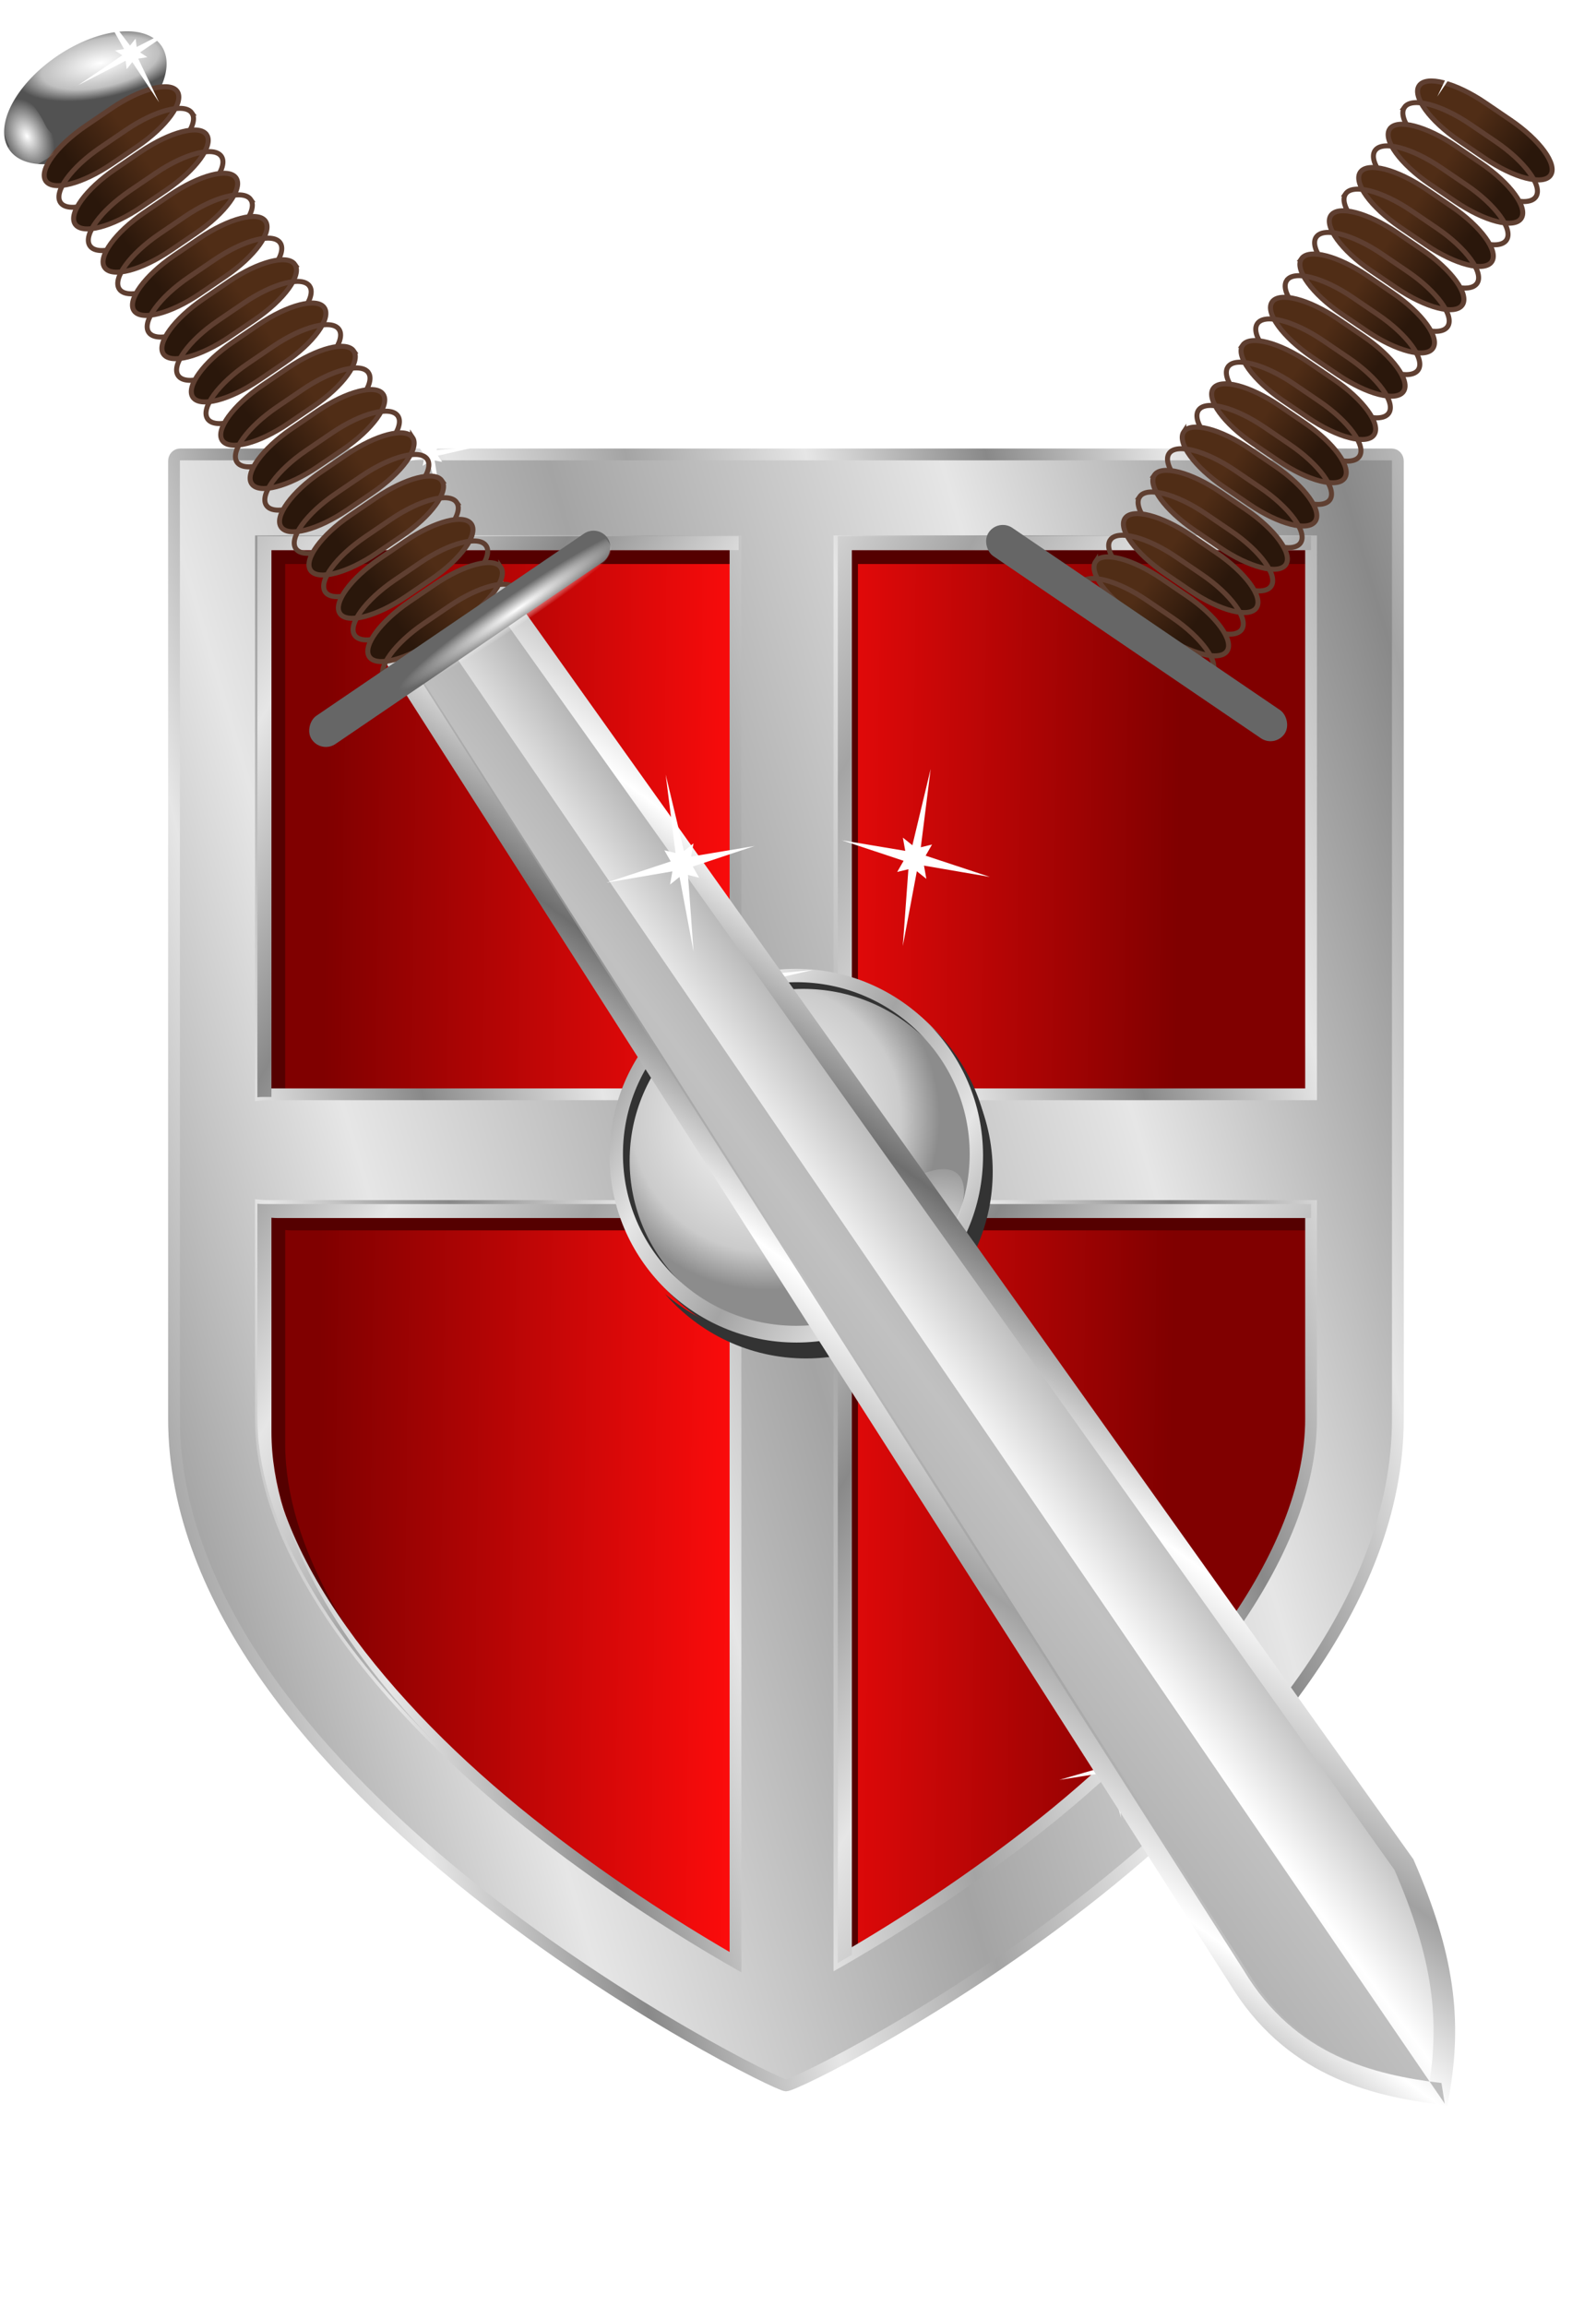<?xml version="1.0" encoding="UTF-8" standalone="no"?>
<!-- Created with Inkscape (http://www.inkscape.org/) -->
<svg
    xmlns:inkscape="http://www.inkscape.org/namespaces/inkscape"
    xmlns:rdf="http://www.w3.org/1999/02/22-rdf-syntax-ns#"
    xmlns="http://www.w3.org/2000/svg"
    xmlns:cc="http://web.resource.org/cc/"
    xmlns:xlink="http://www.w3.org/1999/xlink"
    xmlns:dc="http://purl.org/dc/elements/1.1/"
    xmlns:svg="http://www.w3.org/2000/svg"
    xmlns:sodipodi="http://sodipodi.sourceforge.net/DTD/sodipodi-0.dtd"
    xmlns:ns1="http://sozi.baierouge.fr"
    id="svg4187"
    viewBox="0 0 393.32 568.34"
    version="1.0"
  >
  <defs
      id="defs3"
    >
    <radialGradient
        id="radialGradient4297"
        xlink:href="#linearGradient5355"
        gradientUnits="userSpaceOnUse"
        cy="348.82"
        cx="243.79"
        gradientTransform="matrix(-4.863 3.454 -4.35 -8.126 2719.6 2028.8)"
        r="1.043"
    />
    <radialGradient
        id="radialGradient4295"
        xlink:href="#linearGradient5355"
        gradientUnits="userSpaceOnUse"
        cy="348.82"
        cx="243.79"
        gradientTransform="matrix(2.022 2.972 -28.077 19.1 9438.6 -7234.3)"
        r="1.043"
    />
    <linearGradient
        id="linearGradient4293"
        y2="399.18"
        xlink:href="#linearGradient6110"
        gradientUnits="userSpaceOnUse"
        x2="275.22"
        gradientTransform="matrix(.886 1.302 1.332 -.906 -831.46 375.55)"
        y1="301.44"
        x1="250.58"
    />
    <linearGradient
        id="linearGradient4291"
        y2="356.54"
        xlink:href="#linearGradient14971"
        gradientUnits="userSpaceOnUse"
        x2="181.87"
        gradientTransform="matrix(.906 1.332 -1.332 .906 366.99 -480.44)"
        y1="346.63"
        x1="181.66"
    />
    <radialGradient
        id="radialGradient4236"
        xlink:href="#linearGradient13025"
        gradientUnits="userSpaceOnUse"
        cy="348.25"
        cx="142.22"
        gradientTransform="matrix(.637 .263 -.655 1.588 281.89 -244.82)"
        r="7.704"
    />
    <linearGradient
        id="linearGradient4234"
        y2="364.72"
        xlink:href="#linearGradient6110"
        spreadMethod="reflect"
        gradientUnits="userSpaceOnUse"
        x2="352.43"
        gradientTransform="matrix(.906 1.332 -1.332 .906 356.33 -452.25)"
        y1="322.94"
        x1="337.81"
    />
    <linearGradient
        id="linearGradient4232"
        y2="377.35"
        xlink:href="#linearGradient6110"
        gradientUnits="userSpaceOnUse"
        x2="253.4"
        gradientTransform="matrix(.906 1.332 -1.332 .906 356.33 -452.25)"
        y1="308.5"
        x1="250.58"
    />
    <linearGradient
        id="linearGradient5355"
      >
      <stop
          id="stop5357"
          style="stop-color:#ffffff"
          offset="0"
      />
      <stop
          id="stop5359"
          style="stop-color:#ffffff;stop-opacity:0"
          offset="1"
      />
    </linearGradient
    >
    <linearGradient
        id="linearGradient14971"
      >
      <stop
          id="stop14973"
          style="stop-color:#502d16"
          offset="0"
      />
      <stop
          id="stop14975"
          style="stop-color:#2a170b"
          offset="1"
      />
    </linearGradient
    >
    <linearGradient
        id="linearGradient13025"
      >
      <stop
          id="stop13029"
          style="stop-color:#ffffff"
          offset="0"
      />
      <stop
          id="stop4382"
          style="stop-color:#bfbfbf"
          offset=".689"
      />
      <stop
          id="stop13031"
          style="stop-color:#525252"
          offset="1"
      />
    </linearGradient
    >
    <linearGradient
        id="linearGradient6110"
      >
      <stop
          id="stop6112"
          style="stop-color:#6e6e6e"
          offset="0"
      />
      <stop
          id="stop6118"
          style="stop-color:#ffffff"
          offset=".5"
      />
      <stop
          id="stop6114"
          style="stop-color:#a1a1a1"
          offset="1"
      />
    </linearGradient
    >
    <filter
        id="filter3321"
      >
      <feGaussianBlur
          id="feGaussianBlur3323"
          stdDeviation="3.843"
          inkscape:collect="always"
      />
    </filter
    >
    <radialGradient
        id="radialGradient4147"
        gradientUnits="userSpaceOnUse"
        cy="518.42"
        cx="426.2"
        gradientTransform="matrix(.987 .686 -.892 1.283 447.71 -433.28)"
        r="29.133"
      >
      <stop
          id="stop13332"
          style="stop-color:#ffffff"
          offset="0"
      />
      <stop
          id="stop13334"
          style="stop-color:#ffffff;stop-opacity:0"
          offset="1"
      />
    </radialGradient
    >
    <linearGradient
        id="linearGradient4150"
        y2="638.46"
        xlink:href="#linearGradient5088"
        spreadMethod="reflect"
        gradientUnits="userSpaceOnUse"
        x2="803.15"
        gradientTransform="matrix(1.003 0 0 1 -455.51 -134.51)"
        y1="591.23"
        x1="719.46"
    />
    <radialGradient
        id="radialGradient12314"
        gradientUnits="userSpaceOnUse"
        cy="586.54"
        cx="-184.38"
        r="73.397"
      >
      <stop
          id="stop12310"
          style="stop-color:#ffffff"
          offset="0"
      />
      <stop
          id="stop12316"
          style="stop-color:#cbcbcb"
          offset=".778"
      />
      <stop
          id="stop12312"
          style="stop-color:#8c8c8c"
          offset="1"
      />
    </radialGradient
    >
    <linearGradient
        id="linearGradient4157"
        y2="683.91"
        xlink:href="#linearGradient5088"
        spreadMethod="reflect"
        gradientUnits="userSpaceOnUse"
        x2="276.68"
        gradientTransform="matrix(1.003 0 0 1 -4.184 -173.87)"
        y1="615.42"
        x1="156.15"
    />
    <linearGradient
        id="linearGradient4162"
        y2="740.38"
        xlink:href="#linearGradient5088"
        spreadMethod="reflect"
        gradientUnits="userSpaceOnUse"
        x2="300.03"
        gradientTransform="matrix(1 0 0 -1 -2.318 975.86)"
        y1="707.51"
        x1="166.4"
    />
    <linearGradient
        id="linearGradient5088"
      >
      <stop
          id="stop5090"
          style="stop-color:#898989"
          offset="0"
      />
      <stop
          id="stop5096"
          style="stop-color:#e6e6e6"
          offset=".5"
      />
      <stop
          id="stop5092"
          style="stop-color:#a4a4a4"
          offset="1"
      />
    </linearGradient
    >
    <linearGradient
        id="linearGradient4160"
        y2="533.55"
        xlink:href="#linearGradient5088"
        spreadMethod="reflect"
        gradientUnits="userSpaceOnUse"
        x2="330.59"
        gradientTransform="matrix(1 0 0 -1 -2.318 975.86)"
        y1="450"
        x1="45.442"
    />
    <filter
        id="filter10017"
      >
      <feGaussianBlur
          id="feGaussianBlur10019"
          stdDeviation="2.77"
          inkscape:collect="always"
      />
    </filter
    >
    <linearGradient
        id="linearGradient4166"
        y2="527.76"
        gradientUnits="userSpaceOnUse"
        x2="508.16"
        gradientTransform="translate(6.8569e-7 -169.24)"
        y1="523.65"
        x1="172.58"
      >
      <stop
          id="stop5108"
          style="stop-color:#800000"
          offset="0"
      />
      <stop
          id="stop6083"
          style="stop-color:#ff0c0c"
          offset=".5"
      />
      <stop
          id="stop5110"
          style="stop-color:#800000"
          offset="1"
      />
    </linearGradient
    >
  </defs
  >
  <g
      id="layer1"
      transform="translate(-19.599 -16.16)"
    >
    <g
        id="g4170"
        transform="matrix(.627 0 0 .627 -8.349 -1.313)"
      >
      <path
          id="path2167"
          style="fill-rule:evenodd;color:#000000;fill:url(#linearGradient4166)"
          d="m149.44 245.17v217.37c0.75-0.08 1.51-0.12 2.28-0.12h184.25v-217.25h-186.53zm227.37 0v217.25h185.38v-217.25h-185.38zm-227.37 261v34.31 28.75 20.66c0 54.15 49.21 113.96 105.18 158.53 27.99 22.28 56.63 40.62 78.29 53.19 1.07 0.62 2.03 1.16 3.06 1.75v-297.07h-184.25c-0.77 0-1.53-0.04-2.28-0.12zm227.37 0.12v296.69c0.65-0.37 1.24-0.71 1.91-1.09 21.62-12.51 50.23-30.83 78.22-53.16 55.98-44.65 105.25-104.7 105.25-158.84v-20.66-28.75-34.19h-185.38z"
      />
      <path
          id="path10994"
          style="fill-rule:evenodd;color:#000000;filter:url(#filter10017);fill:#550000"
          d="m151.22 243.97v213.9c0.74-0.08 1.5-0.12 2.26-0.12h3.19v-208.3h177.23v-5.48h-182.68zm225.11 0v217.78h5.45v-212.3h178.08v-5.48h-183.53zm-225.11 261.64v34.4 28.82 20.7c0 42.68 30.12 88.84 69.92 128.35-37.08-38.26-64.47-82.15-64.47-122.86v-20.71-28.82-34.4c0.74 0.09 1.49 0.13 2.26 0.13h176.97v-5.49h-182.42c-0.76 0-1.52-0.04-2.26-0.12zm225.11 0.12v297.42c0.65-0.37 1.23-0.71 1.89-1.1 1.14-0.66 2.38-1.43 3.56-2.13v-288.7h178.08v-5.49h-183.53z"
      />
      <path
          id="path10990"
          style="fill-rule:evenodd;color:#000000;stroke:url(#linearGradient4162);stroke-width:4.623px;fill:url(#linearGradient4160)"
          d="m115.32 206.4c-1.3 0-2.35 1.15-2.35 2.57v326.87 28.75 20.66c0 145.1 234.73 261.53 240.5 261.9 5.76 0.38 240.53-116.8 240.53-261.9v-20.66-28.75-326.87c0-1.42-1.07-2.57-2.37-2.57h-476.31zm31.81 34.13h186.53v217.25h-184.25c-0.77 0-1.53 0.04-2.28 0.12v-217.37zm227.37 0h185.38v217.25h-185.38v-217.25zm-227.37 261c0.75 0.08 1.51 0.12 2.28 0.12h184.25v297.07c-1.03-0.59-1.98-1.13-3.06-1.75-21.66-12.57-50.3-30.91-78.28-53.19-55.98-44.57-105.19-104.38-105.19-158.53v-20.66-28.75-34.31zm227.37 0.12h185.38v34.19 28.75 20.66c0 54.14-49.27 114.19-105.25 158.84-27.99 22.33-56.6 40.65-78.22 53.16-0.66 0.38-1.26 0.72-1.91 1.09v-296.69z"
      />
      <path
          id="path10996"
          style="fill-rule:evenodd;color:#000000;fill:url(#linearGradient4157)"
          d="m145.74 238.49v220.44c0.75-0.08 1.52-0.12 2.29-0.12h3.23v-214.83h183.63v-5.49h-189.15zm228.13 0v218.32h5.52v-212.83h180.47v-5.49h-185.99zm-228.13 262.28v34.48 28.89 20.76c0 42.78 30.53 89.06 70.86 128.66-37.58-38.35-65.34-82.35-65.34-123.16v-20.76-28.89-34.48c0.75 0.08 1.52 0.12 2.29 0.12h179.34v-5.49h-184.86c-0.77 0-1.54-0.04-2.29-0.13zm228.13 0.13v298.14c0.65-0.37 1.25-0.71 1.92-1.1 1.15-0.67 2.41-1.43 3.6-2.13v-289.42h180.47v-5.49h-185.99z"
      />
      <path
          id="path11321"
          style="fill-rule:evenodd;color:#000000;filter:url(#filter10017);fill:#333333"
          d="m409.42 432.73c11.1 12.82 17.85 29.51 17.91 47.78v0.22c0 40.52-32.9 73.41-73.41 73.41-18.37 0-35.12-6.8-48-17.97 13.46 15.52 33.29 25.38 55.44 25.38 40.51 0 73.4-32.9 73.4-73.41v-0.22c-0.07-22.04-9.9-41.78-25.34-55.19z"
      />
      <path
          id="path10998"
          style="fill-rule:evenodd;color:#000000;fill:#b3b3b3"
          d="m-96.854 603.66a73.397 73.397 0 1 1 0 -0.23"
          transform="translate(529.13 -120.46)"
      />
      <path
          id="path11326"
          style="fill-rule:evenodd;color:#000000;fill:url(#radialGradient12314)"
          d="m-96.854 603.66a73.397 73.397 0 1 1 0 -0.23"
          transform="matrix(.928 0 0 .92 516.96 -72.554)"
      />
      <path
          id="path11335"
          style="fill-rule:evenodd;color:#000000;fill:#333333"
          d="m360.2 411.11c-40.51 0-73.4 32.89-73.4 73.41 0 40.51 32.89 73.4 73.4 73.4 40.52 0 73.38-32.89 73.38-73.4v-0.22c-0.13-40.44-32.94-73.19-73.38-73.19zm0 5.25c37.55 0 68.01 30.1 68.13 67.28v0.22c0 37.25-30.51 67.5-68.13 67.5-37.61 0-68.15-30.25-68.15-67.5 0-37.26 30.54-67.5 68.15-67.5z"
      />
      <path
          id="path11328"
          style="fill-rule:evenodd;color:#000000;fill:url(#linearGradient4150)"
          d="m357.58 408.48c-40.51 0-73.41 32.9-73.41 73.41 0 40.52 32.9 73.41 73.41 73.41 40.52 0 73.38-32.89 73.38-73.41v-0.22c-0.13-40.43-32.94-73.19-73.38-73.19zm0 5.25c37.54 0 68.01 30.1 68.13 67.29v0.21c0 37.26-30.51 67.5-68.13 67.5s-68.16-30.24-68.16-67.5c0-37.25 30.54-67.5 68.16-67.5z"
      />
      <path
          id="path12318"
          style="fill-rule:evenodd;color:#000000;fill:url(#radialGradient4147)"
          d="m413.43 487.31c12.33-1.66 13.45 11.78 2.49 28.41-10.95 16.62-25.96 26.27-38.29 27.93s-17.34-6.59-6.39-23.22c10.94-16.59 29.78-31.4 42.12-33.11"
      />
      <path
          id="path5586"
          style="color:#000000;filter:url(#filter3321);fill:#ffffff"
          d="m142.37 165.39l-11.69-2.31 10.47 68.42-19.23-66.59-9.79 6.78 2.31-11.69-69.047 11.11 67.227-19.86-6.79-9.8 11.69 2.31-9.84-65.894 18.6 64.074 9.79-6.79-2.31 11.69 67.79-6.69-65.97 15.45 6.79 9.79z"
          transform="matrix(.254 0 0 .249 182.23 168.16)"
      />
      <path
          id="path17038"
          style="color:#000000;filter:url(#filter3321);fill:#ffffff"
          d="m142.37 165.39l-11.69-2.31 10.47 68.42-19.23-66.59-9.79 6.78 2.31-11.69-69.047 11.11 67.227-19.86-6.79-9.8 11.69 2.31-9.84-65.894 18.6 64.074 9.79-6.79-2.31 11.69 67.79-6.69-65.97 15.45 6.79 9.79z"
          transform="matrix(.254 0 0 .249 449.42 684.51)"
      />
      <path
          id="path17040"
          style="color:#000000;filter:url(#filter3321);fill:#ffffff"
          d="m142.37 165.39l-11.69-2.31 10.47 68.42-19.23-66.59-9.79 6.78 2.31-11.69-69.047 11.11 67.227-19.86-6.79-9.8 11.69 2.31-9.84-65.894 18.6 64.074 9.79-6.79-2.31 11.69 67.79-6.69-65.97 15.45 6.79 9.79z"
          transform="matrix(.254 0 0 .249 312.96 374.01)"
      />
    </g
    >
    <g
        id="g4067"
        transform="matrix(1 0 0 1 9.564 13.383)"
      >
      <path
          id="path4069"
          style="color:#000000;filter:url(#filter3321);fill:#ffffff"
          d="m142.37 165.39l-11.69-2.31 10.47 68.42-19.23-66.59-9.79 6.78 2.31-11.69-69.047 11.11 67.227-19.86-6.79-9.8 11.69 2.31-9.84-65.894 18.6 64.074 9.79-6.79-2.31 11.69 67.79-6.69-65.97 15.45 6.79 9.79z"
          transform="matrix(.169 0 0 .165 91.925 64.228)"
      />
      <path
          id="path4071"
          style="color:#000000;filter:url(#filter3321);fill:#ffffff"
          d="m142.37 165.39l-11.69-2.31 10.47 68.42-19.23-66.59-9.79 6.78 2.31-11.69-69.047 11.11 67.227-19.86-6.79-9.8 11.69 2.31-9.84-65.894 18.6 64.074 9.79-6.79-2.31 11.69 67.79-6.69-65.97 15.45 6.79 9.79z"
          transform="matrix(.169 0 0 .165 269.27 406.96)"
      />
      <g
          id="g4029"
        >
        <path
            id="rect7099"
            style="color:#000000;stroke:url(#linearGradient4234);stroke-width:5.317;fill:url(#linearGradient4232)"
            d="m132.09 147.83l223.93 314.24c9.83 22.53 11.74 38.35 8.53 56.41-16.7-2.21-36.3-7.1-49.32-28.66l-207.28-324.3 24.14-17.69z"
        />
        <path
            id="path11077"
            style="color:#000000;fill:url(#radialGradient4236)"
            d="m155.18 350.49a7.704 14.086 0 1 1 0 -0.05"
            transform="matrix(.906 1.332 -1.332 .906 364.28 -487.1)"
        />
        <path
            id="path15994"
            style="stroke-width:1.232;color:#000000;stroke:#5f3f31;fill:url(#linearGradient4291)"
            d="m53.71 25.307c1.769 2.6-2.634 8.658-9.871 13.581l-6.26 4.259c-7.238 4.923-14.489 6.793-16.258 4.193-1.769-2.601 2.633-8.658 9.871-13.582l6.26-4.258c7.238-4.924 14.489-6.794 16.258-4.193z"
        />
        <path
            id="path15992"
            style="stroke-width:1.232;color:#000000;stroke:#5f3f31;fill:url(#linearGradient4291)"
            d="m57.335 30.635c1.769 2.601-2.634 8.658-9.872 13.582l-6.26 4.258c-7.237 4.924-14.488 6.794-16.257 4.193s2.633-8.658 9.871-13.581l6.26-4.259c7.238-4.923 14.489-6.793 16.258-4.193z"
        />
        <path
            id="path15990"
            style="stroke-width:1.232;color:#000000;stroke:#5f3f31;fill:url(#linearGradient4291)"
            d="m60.959 35.964c1.769 2.6-2.633 8.657-9.871 13.581l-6.26 4.258c-7.238 4.924-14.489 6.794-16.258 4.193-1.769-2.6 2.634-8.657 9.872-13.581l6.26-4.258c7.237-4.924 14.488-6.794 16.257-4.193z"
        />
        <path
            id="path15988"
            style="stroke-width:1.232;color:#000000;stroke:#5f3f31;fill:url(#linearGradient4291)"
            d="m64.584 41.292c1.769 2.601-2.633 8.658-9.871 13.581l-6.26 4.259c-7.238 4.923-14.489 6.794-16.258 4.193s2.634-8.658 9.871-13.581l6.26-4.259c7.238-4.923 14.489-6.794 16.258-4.193z"
        />
        <path
            id="path15986"
            style="stroke-width:1.232;color:#000000;stroke:#5f3f31;fill:url(#linearGradient4291)"
            d="m68.209 46.621c1.769 2.6-2.634 8.657-9.871 13.581l-6.26 4.258c-7.238 4.924-14.489 6.794-16.258 4.193-1.769-2.6 2.633-8.657 9.871-13.581l6.26-4.258c7.238-4.924 14.489-6.794 16.258-4.193z"
        />
        <path
            id="path15984"
            style="stroke-width:1.232;color:#000000;stroke:#5f3f31;fill:url(#linearGradient4291)"
            d="m71.834 51.949c1.769 2.601-2.634 8.658-9.872 13.581l-6.26 4.259c-7.237 4.923-14.488 6.793-16.257 4.193-1.77-2.601 2.633-8.658 9.871-13.582l6.26-4.258c7.238-4.924 14.488-6.794 16.258-4.193z"
        />
        <path
            id="path15982"
            style="stroke-width:1.232;color:#000000;stroke:#5f3f31;fill:url(#linearGradient4291)"
            d="m75.458 57.277c1.769 2.601-2.633 8.658-9.871 13.582l-6.26 4.258c-7.238 4.924-14.489 6.794-16.258 4.193-1.769-2.6 2.634-8.658 9.871-13.581l6.261-4.259c7.237-4.923 14.488-6.793 16.257-4.193z"
        />
        <path
            id="path15980"
            style="stroke-width:1.232;color:#000000;stroke:#5f3f31;fill:url(#linearGradient4291)"
            d="m79.083 62.606c1.769 2.6-2.634 8.658-9.871 13.581l-6.26 4.259c-7.238 4.923-14.489 6.793-16.258 4.193-1.769-2.601 2.633-8.658 9.871-13.582l6.26-4.258c7.238-4.924 14.489-6.794 16.258-4.193z"
        />
        <path
            id="path15978"
            style="stroke-width:1.232;color:#000000;stroke:#5f3f31;fill:url(#linearGradient4291)"
            d="m82.708 67.934c1.769 2.601-2.634 8.658-9.872 13.582l-6.26 4.258c-7.237 4.924-14.488 6.794-16.257 4.193-1.769-2.6 2.633-8.658 9.871-13.581l6.26-4.259c7.238-4.923 14.489-6.793 16.258-4.193z"
        />
        <path
            id="path15976"
            style="stroke-width:1.232;color:#000000;stroke:#5f3f31;fill:url(#linearGradient4291)"
            d="m86.332 73.263c1.77 2.6-2.633 8.658-9.871 13.581l-6.26 4.259c-7.238 4.923-14.488 6.793-16.258 4.193-1.769-2.601 2.634-8.658 9.872-13.582l6.26-4.258c7.237-4.924 14.488-6.794 16.257-4.193z"
        />
        <path
            id="path15974"
            style="stroke-width:1.232;color:#000000;stroke:#5f3f31;fill:url(#linearGradient4291)"
            d="m89.957 78.591c1.769 2.601-2.633 8.658-9.871 13.582l-6.26 4.258c-7.238 4.919-14.489 6.789-16.258 4.189-1.769-2.596 2.634-8.654 9.871-13.577l6.26-4.259c7.238-4.923 14.489-6.793 16.258-4.193z"
        />
        <path
            id="path15972"
            style="stroke-width:1.232;color:#000000;stroke:#5f3f31;fill:url(#linearGradient4291)"
            d="m93.582 83.92c1.769 2.6-2.634 8.658-9.871 13.581l-6.26 4.259c-7.238 4.92-14.489 6.79-16.258 4.19s2.633-8.655 9.871-13.579l6.26-4.258c7.238-4.924 14.489-6.794 16.258-4.193z"
        />
        <path
            id="path15970"
            style="stroke-width:1.232;color:#000000;stroke:#5f3f31;fill:url(#linearGradient4291)"
            d="m97.207 89.248c1.769 2.601-2.634 8.658-9.872 13.582l-6.26 4.26c-7.237 4.92-14.488 6.79-16.257 4.19s2.633-8.66 9.871-13.58l6.26-4.259c7.238-4.923 14.489-6.793 16.258-4.193z"
        />
        <path
            id="path15968"
            style="stroke-width:1.232;color:#000000;stroke:#5f3f31;fill:url(#linearGradient4291)"
            d="m100.83 94.577c1.77 2.6-2.632 8.653-9.87 13.583l-6.26 4.26c-7.238 4.92-14.489 6.79-16.258 4.19s2.634-8.66 9.872-13.58l6.26-4.26c7.237-4.924 14.488-6.794 16.256-4.193z"
        />
        <path
            id="path15966"
            style="stroke-width:1.232;color:#000000;stroke:#5f3f31;fill:url(#linearGradient4291)"
            d="m104.46 99.905c1.77 2.605-2.64 8.655-9.875 13.585l-6.26 4.25c-7.238 4.93-14.489 6.8-16.258 4.2s2.634-8.66 9.871-13.58l6.26-4.26c7.238-4.925 14.492-6.795 16.262-4.195z"
        />
        <path
            id="path15964"
            style="stroke-width:1.232;color:#000000;stroke:#5f3f31;fill:url(#linearGradient4291)"
            d="m108.08 105.23c1.77 2.6-2.63 8.66-9.87 13.58l-6.26 4.26c-7.238 4.93-14.489 6.8-16.258 4.2s2.633-8.66 9.871-13.58l6.26-4.26c7.238-4.93 14.487-6.8 16.257-4.2z"
        />
        <path
            id="path15962"
            style="stroke-width:1.232;color:#000000;stroke:#5f3f31;fill:url(#linearGradient4291)"
            d="m111.71 110.56c1.76 2.6-2.64 8.66-9.88 13.58l-6.256 4.26c-7.237 4.93-14.488 6.8-16.257 4.19-1.77-2.6 2.633-8.65 9.871-13.58l6.26-4.25c7.242-4.93 14.492-6.8 16.262-4.2z"
        />
        <path
            id="path15960"
            style="stroke-width:1.232;color:#000000;stroke:#5f3f31;fill:url(#linearGradient4291)"
            d="m115.33 115.89c1.77 2.6-2.63 8.66-9.87 13.58l-6.261 4.26c-7.238 4.92-14.489 6.79-16.258 4.19s2.634-8.65 9.871-13.58l6.261-4.26c7.237-4.92 14.487-6.79 16.257-4.19z"
        />
        <path
            id="path15958"
            style="stroke-width:1.232;color:#000000;stroke:#5f3f31;fill:url(#linearGradient4291)"
            d="m118.95 121.22c1.77 2.6-2.63 8.66-9.87 13.58l-6.26 4.26c-7.234 4.92-14.485 6.79-16.254 4.19s2.633-8.66 9.871-13.58l6.263-4.26c7.24-4.92 14.49-6.79 16.25-4.19z"
        />
        <path
            id="path15956"
            style="stroke-width:1.232;color:#000000;stroke:#5f3f31;fill:url(#linearGradient4291)"
            d="m122.58 126.55c1.77 2.6-2.63 8.66-9.87 13.58l-6.26 4.26c-7.239 4.92-14.49 6.79-16.259 4.19s2.633-8.66 9.869-13.58l6.26-4.26c7.24-4.92 14.49-6.79 16.26-4.19z"
        />
        <path
            id="path15954"
            style="stroke-width:1.232;color:#000000;stroke:#5f3f31;fill:url(#linearGradient4291)"
            d="m126.2 131.88c1.77 2.6-2.63 8.65-9.87 13.58l-6.26 4.26c-7.23 4.92-14.485 6.79-16.255 4.19-1.769-2.6 2.634-8.66 9.875-13.58l6.26-4.26c7.23-4.92 14.49-6.79 16.25-4.19z"
        />
        <path
            id="path15952"
            style="stroke-width:1.232;color:#000000;stroke:#5f3f31;fill:url(#linearGradient4291)"
            d="m129.83 137.2c1.77 2.6-2.63 8.66-9.87 13.59l-6.26 4.25c-7.24 4.93-14.491 6.8-16.26 4.2s2.63-8.66 9.87-13.58l6.26-4.26c7.24-4.93 14.49-6.8 16.26-4.2z"
        />
        <path
            id="path15950"
            style="stroke-width:1.232;color:#000000;stroke:#5f3f31;fill:url(#linearGradient4291)"
            d="m133.45 142.53c1.77 2.6-2.63 8.66-9.87 13.58l-6.26 4.26c-7.24 4.93-14.49 6.8-16.26 4.2-1.764-2.6 2.64-8.66 9.88-13.59l6.26-4.25c7.23-4.93 14.48-6.8 16.25-4.2z"
        />
        <path
            id="rect10025"
            style="stroke-width:1.232;color:#000000;stroke:#5f3f31;fill:url(#linearGradient4291)"
            d="m137.08 147.86c1.77 2.6-2.63 8.66-9.87 13.58l-6.26 4.26c-7.24 4.92-14.49 6.79-16.26 4.19s2.63-8.65 9.87-13.58l6.26-4.26c7.24-4.92 14.49-6.79 16.26-4.19z"
        />
        <path
            id="path16965"
            style="opacity:.664;color:#000000;fill:url(#linearGradient4293)"
            d="m122.51 164.76l-8.38 6.23 202.43 317.17c12.71 21.09 32.12 25.72 48.69 27.71 0.03-0.16 0.82 5.28 0.85 5.12l-243.59-356.23z"
        />
        <rect
            id="rect10098"
            style="color:#000000;fill:#666666"
            transform="rotate(55.774)"
            ry="4.199"
            width="8.398"
            y="-55.99"
            x="197.57"
            height="88.178"
        />
        <path
            id="path4384"
            style="color:#000000;fill:url(#radialGradient4295)"
            d="m139.79 155.56c-19.76 13.44-36.74 22.96-37.9 21.25-1.17-1.71 13.93-14.01 33.69-27.45 19.12-13.01 18.35-19.44 23.45-14.24 4.18 4.27 0.59 6.94-19.12 20.36"
        />
        <path
            id="path8389"
            style="color:#000000;fill:url(#radialGradient4297)"
            d="m12.338 38.879c-2.791-5.839-3.084-11.789-0.654-13.281 2.43-1.493 6.668 2.034 9.459 7.872 2.701 5.649 9.802 2.23 1.531 7.719-6.777 4.498-8.131 3.956-10.924-1.866"
        />
        <path
            id="path2309"
            style="color:#000000;filter:url(#filter3321);fill:#ffffff"
            d="m142.37 165.39l-11.69-2.31 10.47 68.42-19.23-66.59-9.79 6.78 2.31-11.69-69.047 11.11 67.227-19.86-6.79-9.8 11.69 2.31-9.84-65.894 18.6 64.074 9.79-6.79-2.31 11.69 67.79-6.69-65.97 15.45 6.79 9.79z"
            transform="matrix(.058 .165 -.18 .063 62.776 -14.098)"
        />
        <path
            id="path3325"
            style="color:#000000;filter:url(#filter3321);fill:#ffffff"
            d="m142.37 165.39l-11.69-2.31 10.47 68.42-19.23-66.59-9.79 6.78 2.31-11.69-69.047 11.11 67.227-19.86-6.79-9.8 11.69 2.31-9.84-65.894 18.6 64.074 9.79-6.79-2.31 11.69 67.79-6.69-65.97 15.45 6.79 9.79z"
            transform="matrix(-.003 .279 -.237 -.002 214.78 181.28)"
        />
        <path
            id="path3327"
            style="color:#000000;filter:url(#filter3321);fill:#ffffff"
            d="m142.37 165.39l-11.69-2.31 10.47 68.42-19.23-66.59-9.79 6.78 2.31-11.69-69.047 11.11 67.227-19.86-6.79-9.8 11.69 2.31-9.84-65.894 18.6 64.074 9.79-6.79-2.31 11.69 67.79-6.69-65.97 15.45 6.79 9.79z"
            transform="matrix(.044 .149 -.159 .047 394.2 534.75)"
        />
      </g
      >
      <g
          id="g4164"
          transform="matrix(-1 0 0 1 413.48 -1.414)"
        >
        <path
            id="path4166"
            style="color:#000000;stroke:url(#linearGradient4234);stroke-width:5.317;fill:url(#linearGradient4232)"
            d="m132.09 147.83l223.93 314.24c9.83 22.53 11.74 38.35 8.53 56.41-16.7-2.21-36.3-7.1-49.32-28.66l-207.28-324.3 24.14-17.69z"
        />
        <path
            id="path4168"
            style="color:#000000;fill:url(#radialGradient4236)"
            d="m155.18 350.49a7.704 14.086 0 1 1 0 -0.05"
            transform="matrix(.906 1.332 -1.332 .906 364.28 -487.1)"
        />
        <path
            id="path4170"
            style="stroke-width:1.232;color:#000000;stroke:#5f3f31;fill:url(#linearGradient4291)"
            d="m53.71 25.307c1.769 2.6-2.634 8.658-9.871 13.581l-6.26 4.259c-7.238 4.923-14.489 6.793-16.258 4.193-1.769-2.601 2.633-8.658 9.871-13.582l6.26-4.258c7.238-4.924 14.489-6.794 16.258-4.193z"
        />
        <path
            id="path4172"
            style="stroke-width:1.232;color:#000000;stroke:#5f3f31;fill:url(#linearGradient4291)"
            d="m57.335 30.635c1.769 2.601-2.634 8.658-9.872 13.582l-6.26 4.258c-7.237 4.924-14.488 6.794-16.257 4.193s2.633-8.658 9.871-13.581l6.26-4.259c7.238-4.923 14.489-6.793 16.258-4.193z"
        />
        <path
            id="path4174"
            style="stroke-width:1.232;color:#000000;stroke:#5f3f31;fill:url(#linearGradient4291)"
            d="m60.959 35.964c1.769 2.6-2.633 8.657-9.871 13.581l-6.26 4.258c-7.238 4.924-14.489 6.794-16.258 4.193-1.769-2.6 2.634-8.657 9.872-13.581l6.26-4.258c7.237-4.924 14.488-6.794 16.257-4.193z"
        />
        <path
            id="path4176"
            style="stroke-width:1.232;color:#000000;stroke:#5f3f31;fill:url(#linearGradient4291)"
            d="m64.584 41.292c1.769 2.601-2.633 8.658-9.871 13.581l-6.26 4.259c-7.238 4.923-14.489 6.794-16.258 4.193s2.634-8.658 9.871-13.581l6.26-4.259c7.238-4.923 14.489-6.794 16.258-4.193z"
        />
        <path
            id="path4178"
            style="stroke-width:1.232;color:#000000;stroke:#5f3f31;fill:url(#linearGradient4291)"
            d="m68.209 46.621c1.769 2.6-2.634 8.657-9.871 13.581l-6.26 4.258c-7.238 4.924-14.489 6.794-16.258 4.193-1.769-2.6 2.633-8.657 9.871-13.581l6.26-4.258c7.238-4.924 14.489-6.794 16.258-4.193z"
        />
        <path
            id="path4180"
            style="stroke-width:1.232;color:#000000;stroke:#5f3f31;fill:url(#linearGradient4291)"
            d="m71.834 51.949c1.769 2.601-2.634 8.658-9.872 13.581l-6.26 4.259c-7.237 4.923-14.488 6.793-16.257 4.193-1.77-2.601 2.633-8.658 9.871-13.582l6.26-4.258c7.238-4.924 14.488-6.794 16.258-4.193z"
        />
        <path
            id="path4182"
            style="stroke-width:1.232;color:#000000;stroke:#5f3f31;fill:url(#linearGradient4291)"
            d="m75.458 57.277c1.769 2.601-2.633 8.658-9.871 13.582l-6.26 4.258c-7.238 4.924-14.489 6.794-16.258 4.193-1.769-2.6 2.634-8.658 9.871-13.581l6.261-4.259c7.237-4.923 14.488-6.793 16.257-4.193z"
        />
        <path
            id="path4184"
            style="stroke-width:1.232;color:#000000;stroke:#5f3f31;fill:url(#linearGradient4291)"
            d="m79.083 62.606c1.769 2.6-2.634 8.658-9.871 13.581l-6.26 4.259c-7.238 4.923-14.489 6.793-16.258 4.193-1.769-2.601 2.633-8.658 9.871-13.582l6.26-4.258c7.238-4.924 14.489-6.794 16.258-4.193z"
        />
        <path
            id="path4186"
            style="stroke-width:1.232;color:#000000;stroke:#5f3f31;fill:url(#linearGradient4291)"
            d="m82.708 67.934c1.769 2.601-2.634 8.658-9.872 13.582l-6.26 4.258c-7.237 4.924-14.488 6.794-16.257 4.193-1.769-2.6 2.633-8.658 9.871-13.581l6.26-4.259c7.238-4.923 14.489-6.793 16.258-4.193z"
        />
        <path
            id="path4188"
            style="stroke-width:1.232;color:#000000;stroke:#5f3f31;fill:url(#linearGradient4291)"
            d="m86.332 73.263c1.77 2.6-2.633 8.658-9.871 13.581l-6.26 4.259c-7.238 4.923-14.488 6.793-16.258 4.193-1.769-2.601 2.634-8.658 9.872-13.582l6.26-4.258c7.237-4.924 14.488-6.794 16.257-4.193z"
        />
        <path
            id="path4190"
            style="stroke-width:1.232;color:#000000;stroke:#5f3f31;fill:url(#linearGradient4291)"
            d="m89.957 78.591c1.769 2.601-2.633 8.658-9.871 13.582l-6.26 4.258c-7.238 4.919-14.489 6.789-16.258 4.189-1.769-2.596 2.634-8.654 9.871-13.577l6.26-4.259c7.238-4.923 14.489-6.793 16.258-4.193z"
        />
        <path
            id="path4192"
            style="stroke-width:1.232;color:#000000;stroke:#5f3f31;fill:url(#linearGradient4291)"
            d="m93.582 83.92c1.769 2.6-2.634 8.658-9.871 13.581l-6.26 4.259c-7.238 4.92-14.489 6.79-16.258 4.19s2.633-8.655 9.871-13.579l6.26-4.258c7.238-4.924 14.489-6.794 16.258-4.193z"
        />
        <path
            id="path4194"
            style="stroke-width:1.232;color:#000000;stroke:#5f3f31;fill:url(#linearGradient4291)"
            d="m97.207 89.248c1.769 2.601-2.634 8.658-9.872 13.582l-6.26 4.26c-7.237 4.92-14.488 6.79-16.257 4.19s2.633-8.66 9.871-13.58l6.26-4.259c7.238-4.923 14.489-6.793 16.258-4.193z"
        />
        <path
            id="path4196"
            style="stroke-width:1.232;color:#000000;stroke:#5f3f31;fill:url(#linearGradient4291)"
            d="m100.83 94.577c1.77 2.6-2.632 8.653-9.87 13.583l-6.26 4.26c-7.238 4.92-14.489 6.79-16.258 4.19s2.634-8.66 9.872-13.58l6.26-4.26c7.237-4.924 14.488-6.794 16.256-4.193z"
        />
        <path
            id="path4198"
            style="stroke-width:1.232;color:#000000;stroke:#5f3f31;fill:url(#linearGradient4291)"
            d="m104.46 99.905c1.77 2.605-2.64 8.655-9.875 13.585l-6.26 4.25c-7.238 4.93-14.489 6.8-16.258 4.2s2.634-8.66 9.871-13.58l6.26-4.26c7.238-4.925 14.492-6.795 16.262-4.195z"
        />
        <path
            id="path4200"
            style="stroke-width:1.232;color:#000000;stroke:#5f3f31;fill:url(#linearGradient4291)"
            d="m108.08 105.23c1.77 2.6-2.63 8.66-9.87 13.58l-6.26 4.26c-7.238 4.93-14.489 6.8-16.258 4.2s2.633-8.66 9.871-13.58l6.26-4.26c7.238-4.93 14.487-6.8 16.257-4.2z"
        />
        <path
            id="path4202"
            style="stroke-width:1.232;color:#000000;stroke:#5f3f31;fill:url(#linearGradient4291)"
            d="m111.71 110.56c1.76 2.6-2.64 8.66-9.88 13.58l-6.256 4.26c-7.237 4.93-14.488 6.8-16.257 4.19-1.77-2.6 2.633-8.65 9.871-13.58l6.26-4.25c7.242-4.93 14.492-6.8 16.262-4.2z"
        />
        <path
            id="path4204"
            style="stroke-width:1.232;color:#000000;stroke:#5f3f31;fill:url(#linearGradient4291)"
            d="m115.33 115.89c1.77 2.6-2.63 8.66-9.87 13.58l-6.261 4.26c-7.238 4.92-14.489 6.79-16.258 4.19s2.634-8.65 9.871-13.58l6.261-4.26c7.237-4.92 14.487-6.79 16.257-4.19z"
        />
        <path
            id="path4206"
            style="stroke-width:1.232;color:#000000;stroke:#5f3f31;fill:url(#linearGradient4291)"
            d="m118.95 121.22c1.77 2.6-2.63 8.66-9.87 13.58l-6.26 4.26c-7.234 4.92-14.485 6.79-16.254 4.19s2.633-8.66 9.871-13.58l6.263-4.26c7.24-4.92 14.49-6.79 16.25-4.19z"
        />
        <path
            id="path4208"
            style="stroke-width:1.232;color:#000000;stroke:#5f3f31;fill:url(#linearGradient4291)"
            d="m122.58 126.55c1.77 2.6-2.63 8.66-9.87 13.58l-6.26 4.26c-7.239 4.92-14.49 6.79-16.259 4.19s2.633-8.66 9.869-13.58l6.26-4.26c7.24-4.92 14.49-6.79 16.26-4.19z"
        />
        <path
            id="path4210"
            style="stroke-width:1.232;color:#000000;stroke:#5f3f31;fill:url(#linearGradient4291)"
            d="m126.2 131.88c1.77 2.6-2.63 8.65-9.87 13.58l-6.26 4.26c-7.23 4.92-14.485 6.79-16.255 4.19-1.769-2.6 2.634-8.66 9.875-13.58l6.26-4.26c7.23-4.92 14.49-6.79 16.25-4.19z"
        />
        <path
            id="path4212"
            style="stroke-width:1.232;color:#000000;stroke:#5f3f31;fill:url(#linearGradient4291)"
            d="m129.83 137.2c1.77 2.6-2.63 8.66-9.87 13.59l-6.26 4.25c-7.24 4.93-14.491 6.8-16.26 4.2s2.63-8.66 9.87-13.58l6.26-4.26c7.24-4.93 14.49-6.8 16.26-4.2z"
        />
        <path
            id="path4214"
            style="stroke-width:1.232;color:#000000;stroke:#5f3f31;fill:url(#linearGradient4291)"
            d="m133.45 142.53c1.77 2.6-2.63 8.66-9.87 13.58l-6.26 4.26c-7.24 4.93-14.49 6.8-16.26 4.2-1.764-2.6 2.64-8.66 9.88-13.59l6.26-4.25c7.23-4.93 14.48-6.8 16.25-4.2z"
        />
        <path
            id="path4216"
            style="color:#000000;stroke:#5f3f31;stroke-width:1.232;fill:url(#linearGradient4291)"
            d="m137.08 147.86c1.77 2.6-2.63 8.66-9.87 13.58l-6.26 4.26c-7.24 4.92-14.49 6.79-16.26 4.19s2.63-8.65 9.87-13.58l6.26-4.26c7.24-4.92 14.49-6.79 16.26-4.19z"
        />
        <path
            id="path4218"
            style="opacity:.664;color:#000000;fill:url(#linearGradient4293)"
            d="m122.51 164.76l-8.38 6.23 202.43 317.17c12.71 21.09 32.12 25.72 48.69 27.71 0.03-0.16 0.82 5.28 0.85 5.12l-243.59-356.23z"
        />
        <rect
            id="rect4220"
            style="color:#000000;fill:#666666"
            transform="rotate(55.774)"
            ry="4.199"
            width="8.398"
            y="-55.99"
            x="197.57"
            height="88.178"
        />
        <path
            id="path4222"
            style="color:#000000;fill:url(#radialGradient4295)"
            d="m139.79 155.56c-19.76 13.44-36.74 22.96-37.9 21.25-1.17-1.71 13.93-14.01 33.69-27.45 19.12-13.01 18.35-19.44 23.45-14.24 4.18 4.27 0.59 6.94-19.12 20.36"
        />
        <path
            id="path4224"
            style="color:#000000;fill:url(#radialGradient4297)"
            d="m12.338 38.879c-2.791-5.839-3.084-11.789-0.654-13.281 2.43-1.493 6.668 2.034 9.459 7.872 2.701 5.649 9.802 2.23 1.531 7.719-6.777 4.498-8.131 3.956-10.924-1.866"
        />
        <path
            id="path4226"
            style="color:#000000;filter:url(#filter3321);fill:#ffffff"
            d="m142.37 165.39l-11.69-2.31 10.47 68.42-19.23-66.59-9.79 6.78 2.31-11.69-69.047 11.11 67.227-19.86-6.79-9.8 11.69 2.31-9.84-65.894 18.6 64.074 9.79-6.79-2.31 11.69 67.79-6.69-65.97 15.45 6.79 9.79z"
            transform="matrix(.058 .165 -.18 .063 62.776 -14.098)"
        />
        <path
            id="path4228"
            style="color:#000000;filter:url(#filter3321);fill:#ffffff"
            d="m142.37 165.39l-11.69-2.31 10.47 68.42-19.23-66.59-9.79 6.78 2.31-11.69-69.047 11.11 67.227-19.86-6.79-9.8 11.69 2.31-9.84-65.894 18.6 64.074 9.79-6.79-2.31 11.69 67.79-6.69-65.97 15.45 6.79 9.79z"
            transform="matrix(-.003 .279 -.237 -.002 214.78 181.28)"
        />
        <path
            id="path4230"
            style="color:#000000;filter:url(#filter3321);fill:#ffffff"
            d="m142.37 165.39l-11.69-2.31 10.47 68.42-19.23-66.59-9.79 6.78 2.31-11.69-69.047 11.11 67.227-19.86-6.79-9.8 11.69 2.31-9.84-65.894 18.6 64.074 9.79-6.79-2.31 11.69 67.79-6.69-65.97 15.45 6.79 9.79z"
            transform="matrix(.044 .149 -.159 .047 394.2 534.75)"
        />
      </g
      >
    </g
    >
  </g
  >
</svg
>
